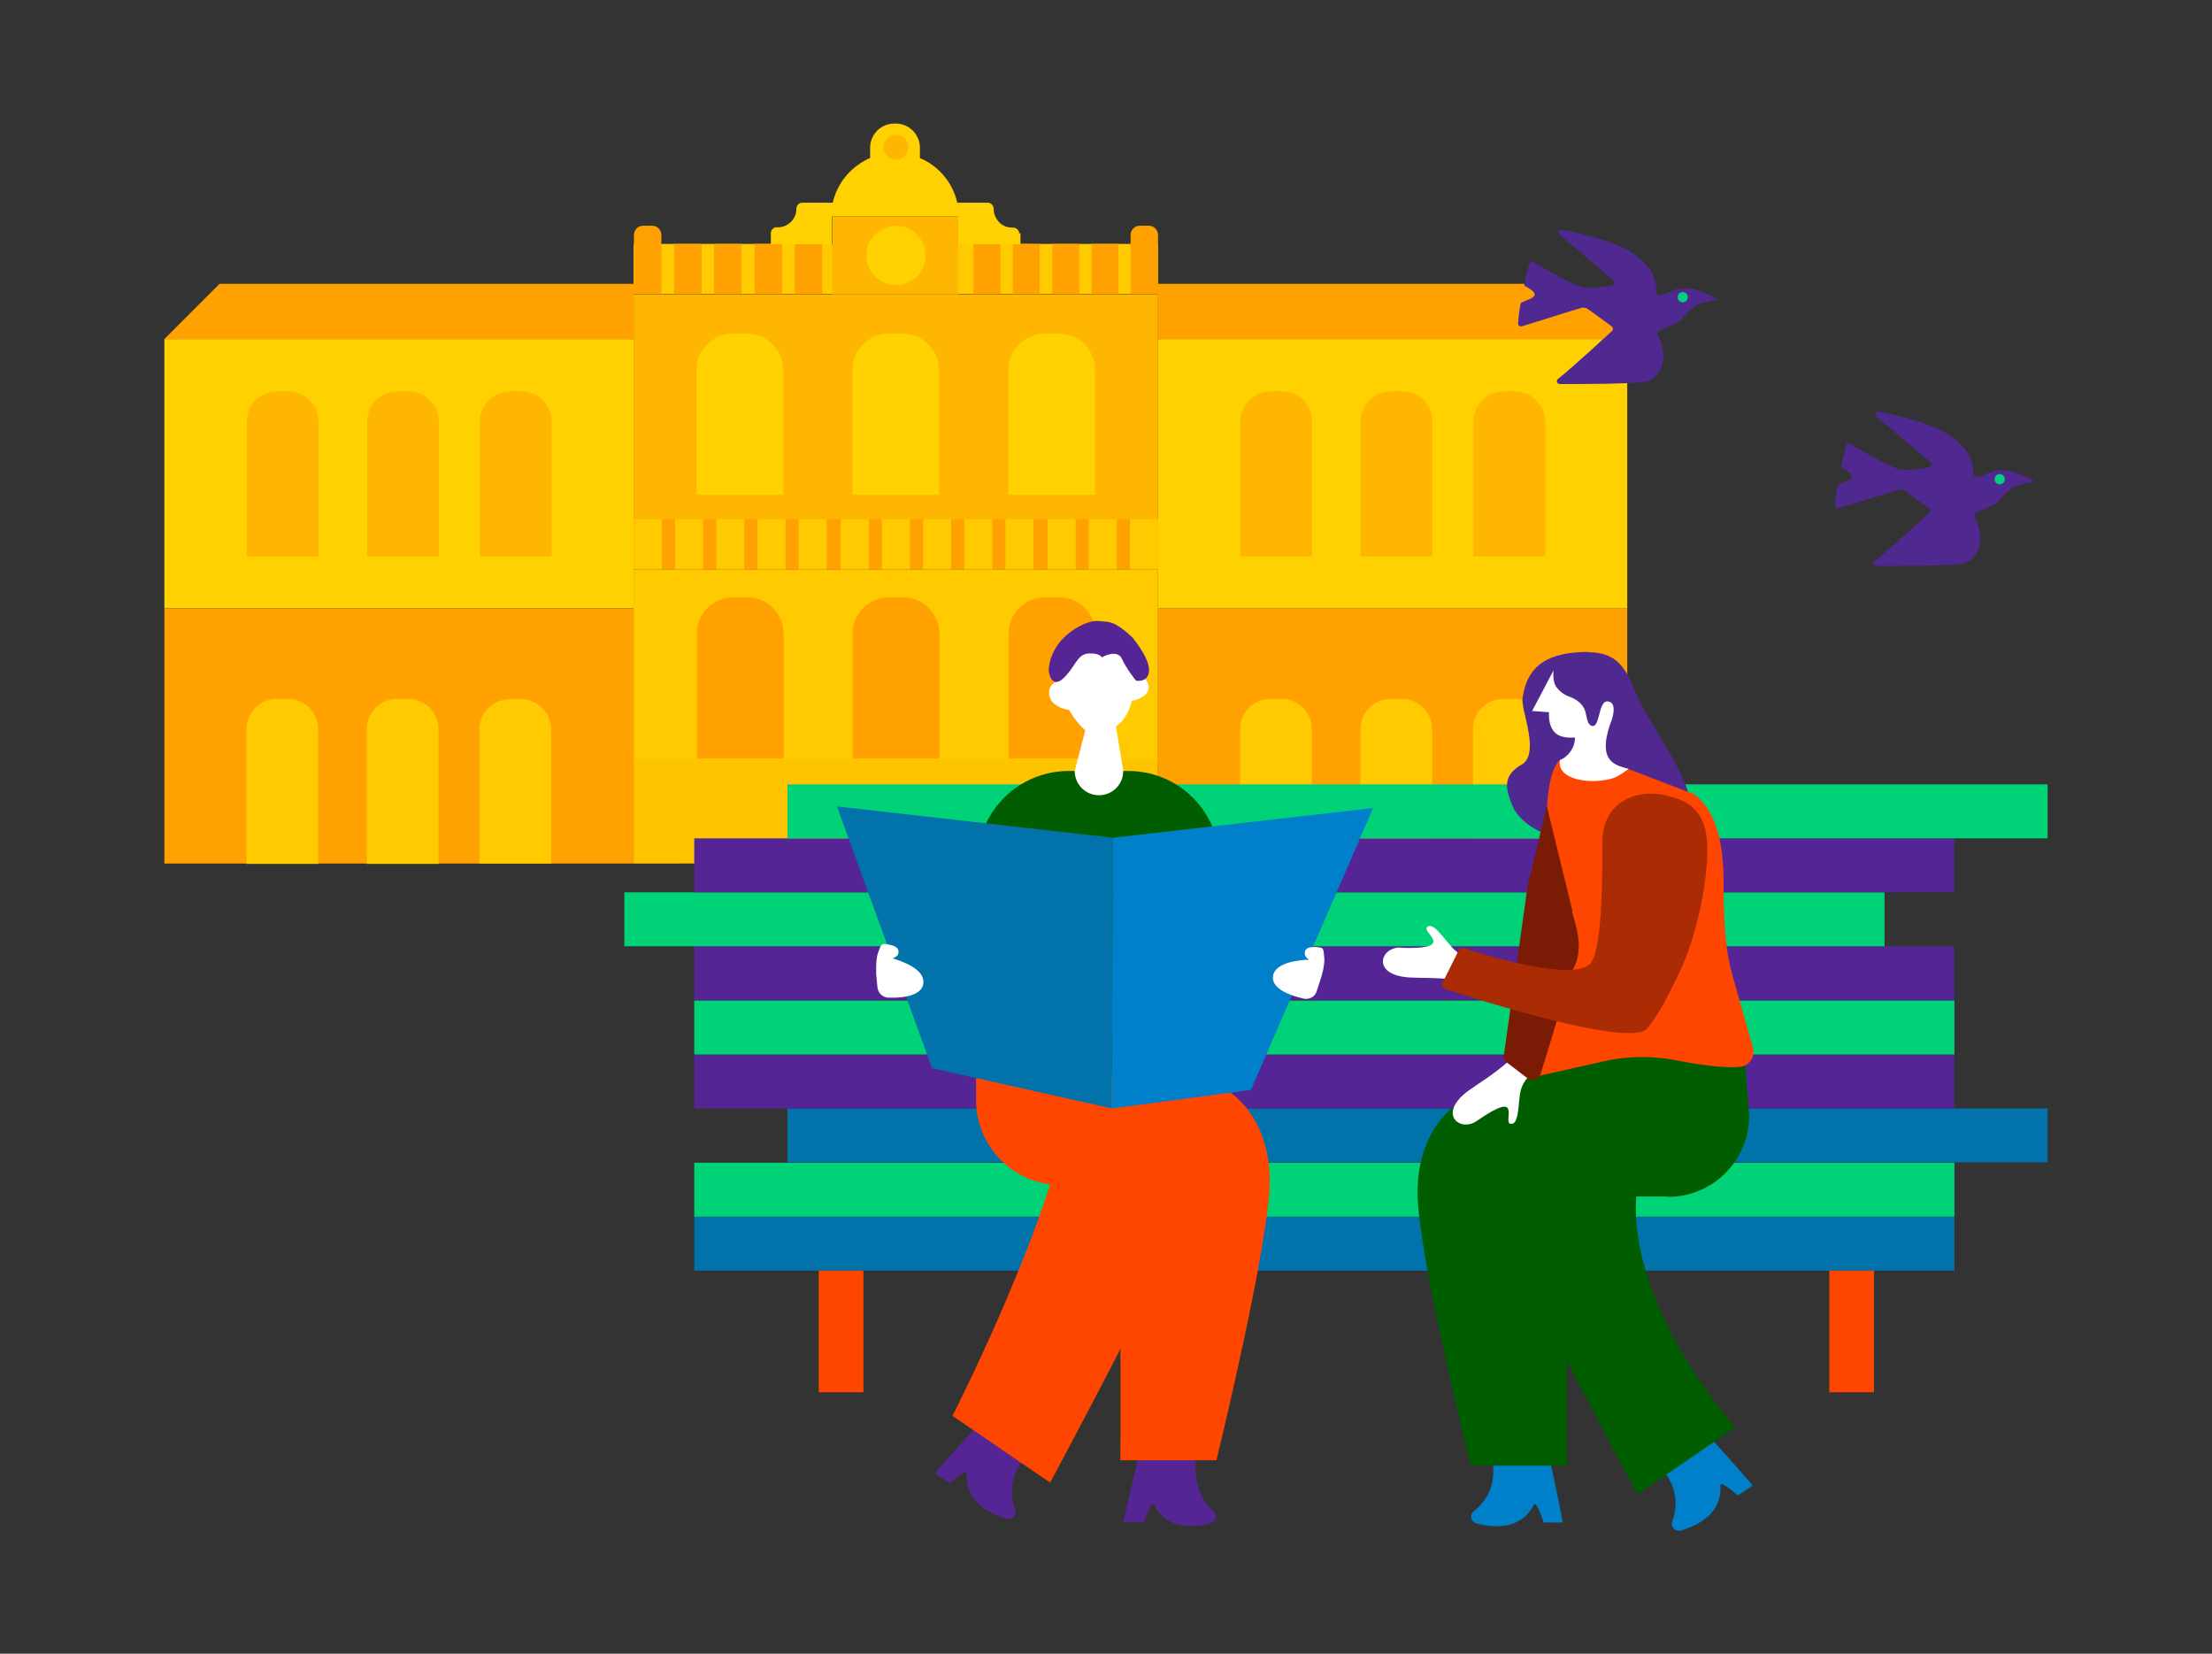 <?xml version="1.0" encoding="UTF-8"?>
<svg id="Laag_1" xmlns="http://www.w3.org/2000/svg" xmlns:xlink="http://www.w3.org/1999/xlink" version="1.1" viewBox="0 0 693 518">
  <rect x="0" y="0" width="693" height="518" fill="#333333" stroke="none"/>
  <!-- Generator: Adobe Illustrator 29.2.1, SVG Export Plug-In . SVG Version: 2.1.0 Build 116)  -->
  <defs>
    <style>
      .st0 {
        fill: none;
      }

      .st1 {
        fill: #ffa100;
      }

      .st2 {
        fill: #ffd100;
      }

      .st3 {
        fill: #00d07f;
      }

      .st4 {
        fill: #005d00;
      }

      .st5 {
        fill: #aa2b04;
      }

      .st6 {
        fill: #ff4600;
      }

      .st7 {
        fill: #ffb600;
      }

      .st8 {
        fill: #fff;
      }

      .st9 {
        fill: #0272aa;
      }

      .st10 {
        fill: #7a1b05;
      }

      .st11 {
        fill: #552595;
      }

      .st12 {
        fill: #00d377;
      }

      .st13 {
        fill: #ffca00;
      }

      .st14 {
        fill: #ffc400;
      }

      .st15 {
        fill: #4f2890;
      }

      .st16 {
        clip-path: url(#clippath);
      }

      .st17 {
        fill: #0080cb;
      }
    </style>
    <clipPath id="clippath">
      <rect class="st0" x="51.5" y="38.5" width="590" height="441"/>
    </clipPath>
  </defs>
  <g class="st16">
    <g>
      <path class="st14" d="M362.7,237.3l-164.2.2v33s164.3-.2,164.3-.2v-33Z"/>
      <path class="st13" d="M362.8,76.4h-164.3v15.7h164.3v-15.7Z"/>
      <path class="st7" d="M362.8,92.2h-164.3v86.2h164.3v-86.2Z"/>
      <path class="st13" d="M362.8,178.4h-164.3v59.3h164.3v-59.3Z"/>
      <path class="st1" d="M198.5,190.7H51.5v79.8h147v-79.8Z"/>
      <path class="st2" d="M198.5,106.2H51.5v84.4h147v-84.4Z"/>
      <path class="st2" d="M509.8,106.2h-147v84.4h147v-84.4Z"/>
      <path class="st1" d="M509.8,190.6h-147v79.9h147v-79.9Z"/>
      <path class="st2" d="M229.7,104.5h4.3c6.3,0,11.4,5.1,11.4,11.4v39.1h-27.2v-39.1c0-6.3,5.1-11.4,11.4-11.4Z"/>
      <path class="st2" d="M278.5,104.5h4.3c6.3,0,11.4,5.1,11.4,11.4v39.1h-27.2v-39.1c0-6.3,5.1-11.4,11.4-11.4Z"/>
      <path class="st2" d="M327.4,104.5h4.3c6.3,0,11.4,5.1,11.4,11.4v39.1h-27.2v-39.1c0-6.3,5.1-11.4,11.4-11.4Z"/>
      <path class="st1" d="M234,187.1h-4.3c-6.3,0-11.4,5.1-11.4,11.4v39.1h27.2v-39.1c0-6.3-5.1-11.4-11.4-11.4Z"/>
      <path class="st1" d="M282.8,187.1h-4.3c-6.3,0-11.4,5.1-11.4,11.4v39.1h27.2v-39.1c0-6.3-5.1-11.4-11.4-11.4Z"/>
      <path class="st1" d="M331.7,187.1h-4.3c-6.3,0-11.4,5.1-11.4,11.4v39.1h27.2v-39.1c0-6.3-5.1-11.4-11.4-11.4Z"/>
      <path class="st7" d="M124.4,122.6h3.6c5.2,0,9.5,4.2,9.5,9.5v42.2h-22.5v-42.2c0-5.2,4.2-9.5,9.5-9.5Z"/>
      <path class="st7" d="M86.7,122.6h3.6c5.2,0,9.5,4.2,9.5,9.5v42.2h-22.5v-42.2c0-5.2,4.2-9.5,9.5-9.5Z"/>
      <path class="st7" d="M159.7,122.6h3.6c5.2,0,9.5,4.2,9.5,9.5v42.2h-22.5v-42.2c0-5.2,4.2-9.5,9.5-9.5Z"/>
      <path class="st7" d="M435.7,122.6h3.6c5.2,0,9.5,4.2,9.5,9.5v42.2h-22.5v-42.2c0-5.2,4.2-9.5,9.5-9.5Z"/>
      <path class="st7" d="M398,122.6h3.6c5.2,0,9.5,4.2,9.5,9.5v42.2h-22.5v-42.2c0-5.2,4.2-9.5,9.5-9.5Z"/>
      <path class="st7" d="M471,122.6h3.6c5.2,0,9.5,4.2,9.5,9.5v42.2h-22.5v-42.2c0-5.2,4.2-9.5,9.5-9.5Z"/>
      <path class="st13" d="M128,218.9h-3.6c-5.2,0-9.5,4.2-9.5,9.5v42.2h22.5v-42.2c0-5.2-4.2-9.5-9.5-9.5Z"/>
      <path class="st13" d="M90.3,218.9h-3.6c-5.2,0-9.5,4.2-9.5,9.5v42.2h22.5v-42.2c0-5.2-4.2-9.5-9.5-9.5Z"/>
      <path class="st13" d="M163.3,219h-3.6c-5.2,0-9.5,4.2-9.5,9.5v42h22.5v-42c0-5.2-4.2-9.5-9.5-9.5Z"/>
      <path class="st13" d="M439.3,218.9h-3.6c-5.2,0-9.5,4.2-9.5,9.5v42.2h22.5v-42.2c0-5.2-4.2-9.5-9.5-9.5Z"/>
      <path class="st13" d="M401.6,218.9h-3.6c-5.2,0-9.5,4.2-9.5,9.5v42.2h22.5v-42.2c0-5.2-4.2-9.5-9.5-9.5Z"/>
      <path class="st13" d="M474.6,218.9h-3.6c-5.2,0-9.5,4.2-9.5,9.5v42.2h22.5v-42.2c0-5.2-4.2-9.5-9.5-9.5Z"/>
      <path class="st1" d="M362.8,162.6h-164.3v15.7h164.3v-15.7Z"/>
      <path class="st1" d="M51.5,106.2l17.3-17.3h129.8v17.3H51.5Z"/>
      <path class="st1" d="M509.5,106.2l-17.3-17.3h-129.4v17.3h146.7Z"/>
      <path class="st13" d="M220.3,162.6h-8.8v15.7h8.8v-15.7Z"/>
      <path class="st13" d="M207.4,162.6h-8.8v15.7h8.8v-15.7Z"/>
      <path class="st13" d="M233.2,162.6h-8.8v15.7h8.8v-15.7Z"/>
      <path class="st13" d="M246.1,162.6h-8.8v15.7h8.8v-15.7Z"/>
      <path class="st13" d="M259,162.6h-8.8v15.7h8.8v-15.7Z"/>
      <path class="st13" d="M285.1,162.6h-8.8v15.7h8.8v-15.7Z"/>
      <path class="st13" d="M272.2,162.6h-8.8v15.7h8.8v-15.7Z"/>
      <path class="st13" d="M298,162.6h-8.8v15.7h8.8v-15.7Z"/>
      <path class="st13" d="M310.9,162.6h-8.8v15.7h8.8v-15.7Z"/>
      <path class="st13" d="M323.8,162.6h-8.8v15.7h8.8v-15.7Z"/>
      <path class="st13" d="M349.9,162.6h-8.8v15.7h8.8v-15.7Z"/>
      <path class="st13" d="M337,162.6h-8.8v15.7h8.8v-15.7Z"/>
      <path class="st13" d="M362.8,162.6h-8.8v15.7h8.8v-15.7Z"/>
      <path class="st1" d="M201.5,70.7h2.8c1.6,0,2.9,1.3,2.9,2.9v18.5h-8.6v-18.5c0-1.6,1.3-2.9,2.9-2.9Z"/>
      <path class="st1" d="M357.1,70.7h2.8c1.6,0,2.9,1.3,2.9,2.9v18.5h-8.6v-18.5c0-1.6,1.3-2.9,2.9-2.9Z"/>
      <path class="st1" d="M219.8,76.4h-8.6v15.7h8.6v-15.7Z"/>
      <path class="st1" d="M232.3,76.4h-8.6v15.7h8.6v-15.7Z"/>
      <path class="st1" d="M245,76.4h-8.6v15.7h8.6v-15.7Z"/>
      <path class="st1" d="M257.6,76.4h-8.6v15.7h8.6v-15.7Z"/>
      <path class="st1" d="M313.4,76.4h-8.4v15.7h8.4v-15.7Z"/>
      <path class="st1" d="M325.7,76.4h-8.4v15.7h8.4v-15.7Z"/>
      <path class="st1" d="M338.1,76.4h-8.4v15.7h8.4v-15.7Z"/>
      <path class="st1" d="M350.4,76.4h-8.4v15.7h8.4v-15.7Z"/>
      <path class="st2" d="M319.7,73v3.5h-19.6v-8.7h-39.5v8.7h-19.1v-3.5c0-1,.9-1.9,1.9-1.8.1,0,.2,0,.3,0,1.6,0,3.1-.7,4.1-1.7,1.1-1.1,1.7-2.5,1.7-4.1h0c0-1.1.8-1.9,1.8-1.9h9.6c1.3-5.9,5.3-10.8,10.6-13.5.4-.2.7-.4,1.1-.5v-3.2c0-4.2,3.4-7.6,7.6-7.6h.4c4.2,0,7.6,3.4,7.6,7.6v3.2c5.9,2.5,10.3,7.7,11.7,14h9.6c1,0,1.8.9,1.8,1.9h0c0,1.6.7,3.1,1.7,4.2,1.1,1.1,2.5,1.7,4.1,1.7s.2,0,.3,0c1,0,1.9.8,1.9,1.8h0Z"/>
      <path class="st7" d="M280.7,50c-2.2,0-3.9-1.8-3.9-3.9s1.8-3.9,3.9-3.9,3.9,1.8,3.9,3.9-1.8,3.9-3.9,3.9Z"/>
      <path class="st7" d="M300.2,67.8h-39.5v24.4h39.5v-24.4Z"/>
      <path class="st2" d="M280.7,89.3c-5.1,0-9.3-4.2-9.3-9.3s4.2-9.3,9.3-9.3,9.3,4.2,9.3,9.3-4.2,9.3-9.3,9.3Z"/>
      <path class="st15" d="M587.4,175.7c-.7.5-.3,1.6.6,1.6,6.5,0,21.2,0,26.9-.7,2.3-.3,8.6-4.9,3.7-14.8-.9-1.8,5.1-2.3,7.5-4.8,2.5-2.7.9-1.4,4.8-4.4,1.2-.9,6.6-1.7,6.6-1.7,0,0-7.6-5.1-13.2-3.2-3,1-6.1,3.2-6.1.3,0-5.4-3.2-8.7-7.3-11.6-5.4-3.8-17-6.5-22.2-7.5-.9-.2-1.5,1-.8,1.6,0,0,0,0,0,0,5.5,4.7,11.1,9.4,16.9,14.3.6.5.3,1.5-.5,1.6-3.1.5-6,1.1-8.8.7-3.1-.5-14.2-7.1-16.8-8.5,0,0-1.3,4.1-1.9,7.8,0,.3,5.7,2.4,2.1,4.1-.1.2-3.1,1.1-3.2,1.6-.3,1.2-.7,4.4-.8,6.2,0,.6.5,1.1,1.2.9,4.1-1.2,17.1-5.4,18.8-5.8.5-.1,1.3,0,1.7.3,2.2,1.5,5.8,4.2,7.6,5.5.5.4.6,1.2,0,1.6-2.8,2.5-10.9,10.1-16.9,15h0Z"/>
      <path class="st3" d="M626.5,151.7c.9,0,1.6-.7,1.6-1.6s-.7-1.6-1.6-1.6-1.6.7-1.6,1.6.7,1.6,1.6,1.6Z"/>
      <path class="st15" d="M488.1,118.7c-.7.5-.3,1.6.6,1.6,6.5,0,21.2,0,26.9-.7,2.3-.3,8.6-4.9,3.7-14.8-.9-1.8,5.1-2.3,7.5-4.8,2.5-2.7.9-1.4,4.8-4.4,1.2-.9,6.6-1.7,6.6-1.7,0,0-7.6-5.1-13.2-3.2-3,1-6.1,3.2-6.1.3,0-5.4-3.2-8.7-7.3-11.6-5.4-3.8-17-6.5-22.2-7.5-.9-.2-1.5,1-.8,1.6,0,0,0,0,0,0,5.5,4.7,11.1,9.4,16.9,14.3.6.5.3,1.5-.5,1.6-3.1.5-6,1.1-8.8.7-3.1-.5-14.2-7.1-16.8-8.5,0,0-1.3,4.1-1.9,7.8,0,.3,5.7,2.4,2.1,4.1-.1.2-3.1,1.1-3.2,1.6-.3,1.2-.7,4.4-.8,6.2,0,.6.5,1.1,1.2.9,4.1-1.2,17.1-5.4,18.8-5.8.5-.1,1.3,0,1.7.3,2.2,1.5,5.8,4.2,7.6,5.5.5.4.6,1.2,0,1.6-2.8,2.5-10.9,10.1-16.9,15h0Z"/>
      <path class="st3" d="M527.2,94.7c.9,0,1.6-.7,1.6-1.6s-.7-1.6-1.6-1.6-1.6.7-1.6,1.6.7,1.6,1.6,1.6Z"/>
      <path class="st17" d="M539,465.1c.5,7.8-5,12.1-12.4,14.3-1.8.5-3.4-1.2-2.7-2.9,2.2-6,.8-11.3-2.8-16,5-3.1,10.4-6.8,14.7-10.1,3.8,3.8,13.3,14.9,13.3,14.9l-4.6,3.1s-5.6-4.8-5.4-3.2Z"/>
      <path class="st17" d="M480.6,471.3c-3.6,6.9-10.5,7.8-18,5.9-1.8-.5-2.3-2.7-.8-3.9,5-4,6.6-9.2,5.9-15.2,5.9,0,12.4-.5,17.8-1,1.3,5.2,4.1,19.8,4.1,19.8h-6s-2.3-7-3-5.6h0Z"/>
      <path class="st9" d="M612.3,381.1H217.5v16.9h394.8v-16.9Z"/>
      <path class="st12" d="M612.3,364.2H217.5v16.9h394.8v-16.9Z"/>
      <path class="st9" d="M641.5,347.2H246.7v16.9h394.8v-16.9Z"/>
      <path class="st11" d="M612.3,330.3H217.5v16.9h394.8v-16.9Z"/>
      <path class="st12" d="M612.3,313.4H217.5v16.9h394.8v-16.9Z"/>
      <path class="st11" d="M612.3,296.4H217.5v16.9h394.8v-16.9Z"/>
      <path class="st12" d="M590.4,279.5H195.6v16.9h394.8v-16.9Z"/>
      <path class="st11" d="M612.3,262.6H217.5v16.9h394.8v-16.9Z"/>
      <path class="st12" d="M641.5,245.7H246.7v16.9h394.8v-16.9Z"/>
      <path class="st6" d="M270.5,398h-14v38.1h14v-38.1Z"/>
      <path class="st6" d="M587.1,398h-14v38.1h14v-38.1Z"/>
      <path class="st15" d="M497.7,204.2c-12.7,0-19.3,4.2-20.7,14.5-.6,3.9,6,18-.8,21.1-5.8,3.6-4.2,7.9-2.4,12.5,2.6,6.4,11.3,9.3,11.3,9.3,10-34.6,9.5-20.4,12-23.3l1.7,1.1s0-3.2,4.3-.5c.6,1.4,5.9,2.6,5.6,4.7-.9,9.6,17.2,16.8,20.1,9.7,2.2-5.3-4.4-15.2-13.4-30.4-5.3-9-5.3-18.6-17.9-18.6h0Z"/>
      <path class="st4" d="M522.6,374.8h-35c-6.4,0-11.6-5.2-11.6-11.6l-10.3-22.1c13.2-4,48.6-12.6,55-12.6l14.1-8.4c6.4,0,11.6,2.2,11.6,8.6l1.6,20.8c0,14-11.4,25.4-25.4,25.4h0Z"/>
      <path class="st6" d="M351.2,371.2h-18.8c-14.7,0-26.6-11.9-26.6-26.6v-11.4c0-3.3,1.4-13.9,3.7-23.2,2.2-9.3,12.5-14.2,21.1-10l31.6,15.3c1.2.6,2.4,1.1,3.7,1.3,6,1.2,12,10.7,12,16.7v11.4c0,14.7-11.9,26.6-26.6,26.6h0Z"/>
      <path class="st4" d="M490.9,459.1h-30.1s-16.7-66.3-16.7-85.6,11.7-34.1,33.3-34.1,15,2.1,14,42.7c-.8,35.7-.5,76.9-.5,76.9Z"/>
      <path class="st4" d="M543.6,447.1l-30.6,21s-41.9-77.8-48.1-96.1c-6.3-18.3,12.5-37.8,32.9-44.8,8.1-2.8,19.1-.4,14.9,46.5-3.1,35.5,30.9,73.4,30.9,73.4h0Z"/>
      <path class="st11" d="M318,472.8c.6,1.7-.9,3.4-2.7,2.9-7.4-2.2-12.9-6.6-12.4-14.3.1-1.6-5.4,3.2-5.4,3.2l-4.6-3.1s7.8-9.1,12.1-13.6l14.9,10.2c-2.9,4.4-3.8,9.2-1.8,14.7Z"/>
      <path class="st11" d="M379.4,477.1c-7.5,1.9-14.4,1.1-18-5.9-.7-1.4-3,5.6-3,5.6h-6.5s3.2-13.9,4.5-19.4h18.2c-.4,5.7.8,12,5.5,15.8,1.4,1.2,1,3.4-.8,3.9Z"/>
      <path class="st6" d="M377.1,368.3c-6.3,18.3-48.1,96.1-48.1,96.1l-9.1-6.2-14.9-10.2-6.6-4.5s20.1-39.4,30.9-73.4c12.3-38.8,14.1-45.8,22.2-43,20.4,7,31.9,23.1,25.6,41.4h0Z"/>
      <path class="st6" d="M397.8,369.8c0,19.3-16.7,87.6-16.7,87.6h-30.1s.3-43.2-.5-78.9c-.9-40.7,5.5-42.7,14-42.7,21.6,0,33.3,14.8,33.3,34.1h0Z"/>
      <path class="st6" d="M541,296.9c.4,3.1,1.1,6.1,1.9,9.1l6.4,22.6c.4,2.6-1.3,5.1-3.8,5.5-4.3.7-14.1-.7-19.9-1.9-7.6-1.5-15.5-1.5-23,.2l-23.6,5.3s11.7-33.5,8.1-51.8c-3.5-18.3-4-42.8,1.6-47.9l6.5-1.2c4.9-.3,7.7.9,11.8,3.6l3.2.5,20.6,7.9c8.4,6.6,9.3,18.9,9.2,30.6,0,5.9.3,11.8,1,17.6h0Z"/>
      <path class="st8" d="M438.8,296.9c18,.6,6.5-4.8,8.3-6.5,1.8-1.7,4.7,2.9,7.6,6.1,3,3.4,6.8,4.7,9.2,5.1,0,.1,0,.3,0,.4.1,1.8.4,4.8.7,8.2-1.8-1.1-4.5-2.7-6.6-3-6.7-1.1-12.6-.8-16.2-1-12.4-.7-9.4-9.6-3-9.4Z"/>
      <path class="st8" d="M336.7,241.5l3.3-12.7s-3.4-3.1-5-6.4c0,0-5.8-.7-6.3-4.8-.4-4.1,3.5-4.4,3.5-4.4,0,0-1.2-10.1,8-14.6,9.2-4.5,15.3,7.3,15.3,7.3,0,0,1,3.6.5,5.1,0,0,2.8.6,3.7,3.3.9,2.7-2.1,4.2-2.1,4.2,0,0-1.5.9-3,1,0,0-1.2,5.8-5,8l2.3,13.9-2.5,23.7-13.1-9.3.4-14.4h0Z"/>
      <path class="st4" d="M382.1,339.3l-76.4-6.1.5-63.1c0-15.8,12.8-28.6,28.6-28.6h18.7c15.8,0,28.6,12.8,28.6,28.6v69.3Z"/>
      <path class="st11" d="M328.6,210.5s.8,5.4,4.5,2c3.7-3.4,4.3-7.6,7.9-7.8s4.2,1.2,4.2,1.2c0,0,4.8-2.8,6.3.5,1.5,3.3,4.4,6.8,4.4,6.8,0,0,3.9.8,4.1-3.2.1-4-5.2-10.3-5.2-10.3,0,0-2.6-2.6-5.3-4.1-1.8-1-3.7-.9-5.4-1.1-2.1-.2-5.6,1.1-8.8,3.5-3.1,2.3-5.5,5.6-6.4,9.4-.2,1-.4,2.1-.3,3h0Z"/>
      <path class="st9" d="M348.3,347.2l-56.3-12.6-29.8-82,86.5,9.8-.4,84.8Z"/>
      <path class="st17" d="M348.3,347.2l43.6-5.8,38.3-88.3-81.5,9.3-.4,84.8Z"/>
      <path class="st8" d="M289.3,307.6c0,5.3-9.8,4.9-9.8,4.9h-1.1c-1.8,0-3.3-1.4-3.5-3.2l-.4-4.2c0-1,0-1.9,0-2.7.1-3.3.8-4.5.8-4.5.5-1.5.8-2.2,1.7-2.2h.2s4.5.2,4.3,2.5c0,1.1-1,1.7-1.9,2,3.2.9,9.7,3.3,9.7,7.3Z"/>
      <path class="st8" d="M398.9,305.4c-1.2,5.1,8.4,7.1,8.4,7.1l1.1.3c1.8.4,3.6-.6,4.1-2.3l1.3-4c.3-1,.5-1.8.7-2.6.7-3.2.3-4.6.3-4.6-.1-1.6-.2-2.3-1.1-2.5h-.2s-4.4-.9-4.7,1.4c-.2,1.1.5,1.9,1.3,2.4-3.3.1-10.2.9-11.2,4.7h0Z"/>
      <path class="st8" d="M510.2,240.9l-2.2,1.5c-.8.5-1.6,1-2.5,1.3-6.8,2.2-17.9.7-16.8-5.6,2.5-1,4.5-3.7,4.7-6.4v-.7s-4.1.5-6.1-1.4c-2.5-2.3-2-6.5-2-6.5l-5.3-.4,6.7-12.7s-.4,3.6.9,5.2c3.1,3.8,4.5,2.3,7.4,5,.1,0,.2.2.3.3,1.7,1.8,1.5,3.7,2.1,5.3,0,.1.1.2.1.3,0,0,0,0,0,.1.3.6.7,1,1.2,1.2,0,0,.1,0,.2,0,2.3.4,1.9-7.7,4.6-7.7s2.4,3.6,1,7c-.3.8-1.3,3.8-1.4,6.2-.4,5.9,3.5,7,7,7.9h0Z"/>
      <path class="st8" d="M336.7,241.5c0,4.2,3.4,7.6,7.6,7.6s7.6-3.4,7.6-7.6l-7.6-5.2-7.6,5.2Z"/>
      <path class="st8" d="M462.7,351.1c14.8-10.3,8,.5,10.5.9,2.5.5,2.4-4.9,3-9.3.4-2.7,1.7-4.4,2.6-5.4.9-.9,1.7-1.8,2.4-2.8l1.7-2.5-7.3-1.9s-.9.5-2.5,1.9c-5,4.5-10.1,7.5-13,9.6-10,7.3-2.7,13.2,2.6,9.5h0Z"/>
      <path class="st10" d="M492.7,285.6l-8.1-33.1-4.9,20.5c-.6,1.9-1,3.9-1.3,5.9l-7.2,51.3c-.2,1,.2,2.1,1,2.7l6.3,4.8c1.5,1.1,3.7.4,4.2-1.4l9.8-32.1c3.6-6.1,1.9-12.2,0-18.6h0Z"/>
      <path class="st5" d="M452.8,309.8c9.3,3,58.4,18.8,63.4,12.2,4.3-5.7,5.5-8.5,9.2-15.8,7-14,9.5-31.9,9.5-39.5,0-5-.4-13.7-9.7-16.6-.6-.2-1.2-.3-1.7-.5-8.2-2.9-21.6-.1-21.5,14.5,0,5.5.3,32.6-3.6,37.5-4.9,6.3-33.7-2.6-39.7-4.6-.7-.2-1.4,0-1.7.7l-.9,1.8-3.3,6.6-.9,1.7c-.4.8,0,1.7.8,1.9h0Z"/>
    </g>
  </g>
</svg>